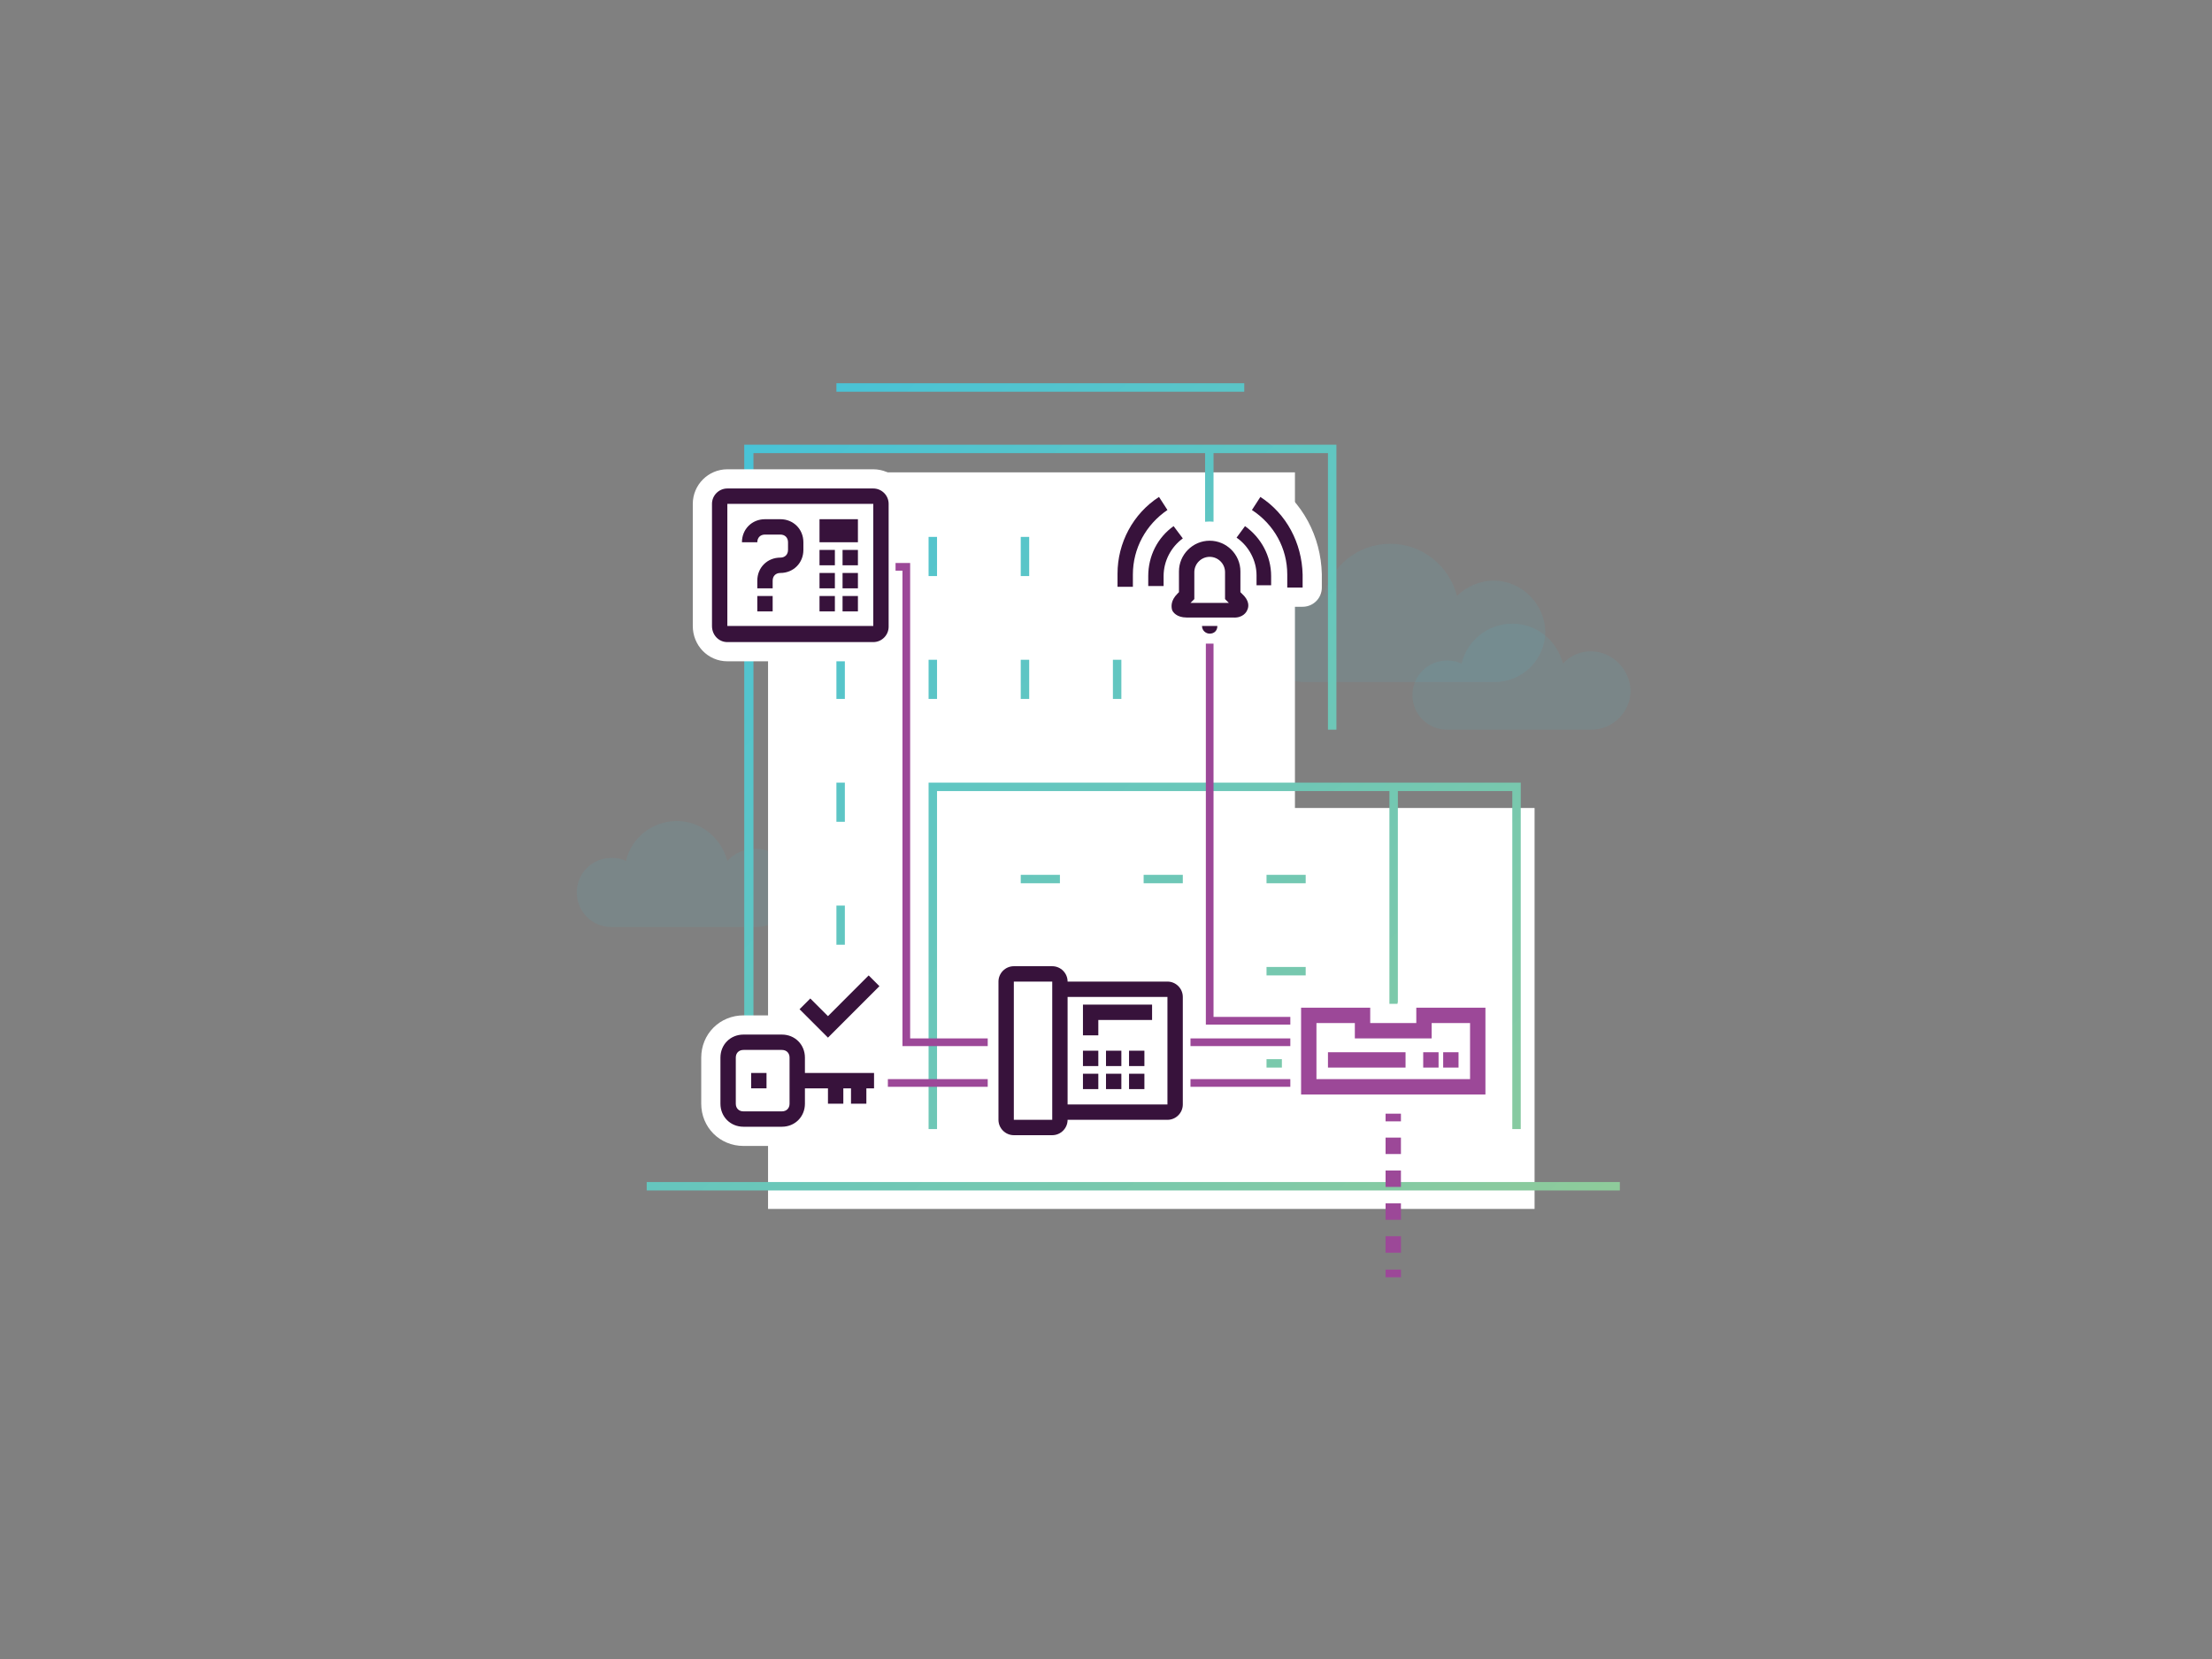 <svg xmlns="http://www.w3.org/2000/svg" xmlns:xlink="http://www.w3.org/1999/xlink" id="Calque_1" x="0px" y="0px" viewBox="0 0 288 216" style="enable-background:new 0 0 288 216;" xml:space="preserve"><rect x="0" y="0" width="288" height="216" fill="#808080" stroke="none"/><style type="text/css">	.st0{opacity:0.1;fill:#48C3D7;}	.st1{fill:#FFFFFF;}	.st2{fill:url(#SVGID_1_);}	.st3{fill:#FFFFFF;stroke:#FFFFFF;stroke-width:5;stroke-linecap:round;stroke-linejoin:round;stroke-miterlimit:10;}	.st4{fill:#37123B;}	.st5{fill:none;stroke:#9C4898;stroke-width:2;stroke-miterlimit:10;}	.st6{fill:none;stroke:#9C4898;stroke-width:2;stroke-miterlimit:10;stroke-dasharray:2.141,2.141;}	.st7{fill:#9C4898;}	.st8{fill:none;stroke:#9C4898;stroke-miterlimit:10;}</style><path class="st0" d="M194.5,75.6c-1.9,0-3.6,0.8-4.8,2c-1-3.9-4.5-6.8-8.7-6.8c-4.2,0-7.7,2.9-8.7,6.8c-0.8-0.4-1.6-0.6-2.5-0.6 c-3.3,0-5.9,2.7-5.9,5.9c0,3.3,2.7,5.9,5.9,5.9c2,0,22.1,0,24.8,0c3.7,0,6.6-3,6.6-6.6C201.1,78.6,198.1,75.6,194.5,75.6z"></path><path class="st0" d="M207.1,84.8c-1.4,0-2.7,0.6-3.6,1.6c-0.8-3-3.4-5.2-6.6-5.2c-3.2,0-5.9,2.2-6.6,5.2c-0.6-0.3-1.2-0.4-1.9-0.4 c-2.5,0-4.5,2-4.5,4.5c0,2.5,2,4.5,4.5,4.5c1.6,0,16.8,0,18.8,0c2.8,0,5.1-2.3,5.1-5.1C212.2,87.1,209.9,84.8,207.1,84.8z"></path><path class="st0" d="M98.3,110.5c-1.4,0-2.7,0.6-3.6,1.6c-0.8-3-3.4-5.2-6.6-5.2c-3.2,0-5.9,2.2-6.6,5.2c-0.6-0.3-1.2-0.4-1.9-0.4 c-2.5,0-4.5,2-4.5,4.5c0,2.5,2,4.5,4.5,4.5c1.6,0,16.8,0,18.8,0c2.8,0,5.1-2.3,5.1-5.1C103.3,112.8,101.1,110.5,98.3,110.5z"></path><polygon class="st1" points="100,157.4 100,61.5 168.6,61.5 168.6,105.2 199.8,105.2 199.8,157.4 "></polygon><linearGradient id="SVGID_1_" gradientUnits="userSpaceOnUse" x1="89.608" y1="64.844" x2="194.368" y2="175.154">	<stop offset="0" style="stop-color:#48C3D7"></stop>	<stop offset="1" style="stop-color:#90CB99"></stop></linearGradient><path class="st2" d="M84.2,155v-1.1h126.7v1.1H84.2z M196.9,147v-44h-14.9v31.4h-1.1V103h-58.9v44h-1.1v-45.1h77.1V147H196.9z  M96.9,147V57.9h77.1V95h-1.1V59h-14.9v12.6h-1.1V59H98.1v88H96.9z M164.9,139v-1.1h5.1v1.1H164.9z M148.9,139v-1.1h5.1v1.1H148.9z  M132.9,139v-1.1h5.1v1.1H132.9z M164.9,127v-1.1h5.1v1.1H164.9z M148.9,127v-1.1h5.1v1.1H148.9z M132.9,127v-1.1h5.1v1.1H132.9z  M108.9,123v-5.1h1.1v5.1H108.9z M164.9,115v-1.1h5.1v1.1H164.9z M148.9,115v-1.1h5.1v1.1H148.9z M132.9,115v-1.1h5.1v1.1H132.9z  M108.9,107v-5.1h1.1v5.1H108.9z M144.9,91v-5.1h1.1V91H144.9z M132.9,91v-5.1h1.1V91H132.9z M120.9,91v-5.1h1.1V91H120.9z  M108.9,91v-5.1h1.1V91H108.9z M144.9,75v-5.1h1.1V75H144.9z M132.9,75v-5.1h1.1V75H132.9z M120.9,75v-5.1h1.1V75H120.9z M108.9,75 v-5.1h1.1V75H108.9z M108.9,51v-1.1h53.1V51H108.9z"></path><g>	<rect x="97.8" y="139.7" class="st3" width="2" height="2"></rect>	<path class="st3" d="M112.8,141.7h1v-2h-9v-2c0-1.7-1.3-3-3-3h-5c-1.7,0-3,1.3-3,3v6c0,1.7,1.3,3,3,3h5c1.7,0,3-1.3,3-3v-2h3v2h2  v-2h1v2h2V141.7z M102.8,143.7c0,0.6-0.4,1-1,1h-5c-0.6,0-1-0.4-1-1v-6c0-0.6,0.4-1,1-1h5c0.6,0,1,0.4,1,1V143.7z"></path>	<polygon class="st3" points="113.1,127 107.8,132.3 105.5,130 104.1,131.4 107.8,135.1 114.5,128.4  "></polygon></g><g>	<g>		<rect x="98.6" y="77.6" class="st3" width="2" height="2"></rect>		<path class="st3" d="M100.6,75.6c0-0.6,0.4-1,1-1c1.7,0,3-1.3,3-3v-1c0-1.7-1.3-3-3-3h-2c-1.7,0-3,1.3-3,3h2c0-0.6,0.4-1,1-1h2   c0.6,0,1,0.4,1,1v1c0,0.6-0.4,1-1,1c-1.7,0-3,1.3-3,3v1h2V75.6z"></path>	</g>	<g>		<rect x="106.7" y="77.6" class="st3" width="2" height="2"></rect>		<rect x="106.7" y="74.6" class="st3" width="2" height="2"></rect>		<rect x="106.7" y="71.6" class="st3" width="2" height="2"></rect>		<rect x="109.7" y="77.6" class="st3" width="2" height="2"></rect>		<rect x="109.7" y="74.6" class="st3" width="2" height="2"></rect>		<rect x="109.7" y="71.6" class="st3" width="2" height="2"></rect>		<polygon class="st3" points="107.7,70.6 108.7,70.6 111.7,70.6 111.7,67.6 108.7,67.6 107.7,67.6 106.7,67.6 106.7,70.6   "></polygon>		<path class="st3" d="M94.7,83.6h19c1.1,0,2-0.9,2-2V65.6c0-1.1-0.9-2-2-2h-19c-1.1,0-2,0.9-2,2v15.9   C92.7,82.7,93.6,83.6,94.7,83.6z M113.7,65.6v15.9h-19V65.6L113.7,65.6z"></path>	</g></g><g>	<g>		<path class="st3" d="M157.5,82.5c0.6,0,1-0.4,1-1h-2C156.5,82.1,157,82.5,157.5,82.5z"></path>		<path class="st3" d="M162.4,79.4c0.2-0.4,0.3-1.2-0.7-2.1l-0.2-0.2v-1.7v-1c0-2.2-1.8-4-4-4c-2.2,0-4,1.8-4,4v1h0v1.7l-0.2,0.2   c-0.9,0.9-0.8,1.7-0.7,2.1c0.1,0.3,0.6,1,1.9,1h6C161.8,80.5,162.3,79.7,162.4,79.4z M155,78.5l0.5-0.5v-2.5h0v-1c0-1.1,0.9-2,2-2   c1.1,0,2,0.9,2,2v1v2.5l0.5,0.5L155,78.5z"></path>		<path class="st3" d="M165.5,76.3v-1.3c0-2.6-1.3-5-3.4-6.5L161,70c1.6,1.1,2.6,3,2.6,4.9v1.3H165.5z"></path>		<path class="st3" d="M154,70.1l-1.2-1.6c-2.1,1.5-3.3,3.9-3.3,6.5v1.3h2v-1.3C151.5,73,152.5,71.2,154,70.1z"></path>		<path class="st3" d="M164.1,64.7l-1.1,1.7c2.9,1.9,4.6,5,4.6,8.4v1.7h2v-1.7C169.5,70.7,167.5,66.9,164.1,64.7z"></path>		<path class="st3" d="M147.5,74.8c0-3.4,1.7-6.5,4.5-8.4l-1.1-1.7c-3.4,2.2-5.4,6-5.4,10v1.7h2V74.8z"></path>	</g></g><g>	<g>		<path class="st3" d="M152,127.8h-13c0-1.1-0.9-2-2-2h-5c-1.1,0-2,0.9-2,2v18c0,1.1,0.9,2,2,2h5c1.1,0,2-0.9,2-2h13   c1.1,0,2-0.9,2-2v-14C154,128.7,153.1,127.8,152,127.8z M132,145.8v-18h5l0,18H132z M152,143.8h-13v-14h13V143.8z"></path>		<rect x="141" y="136.8" class="st3" width="2" height="2"></rect>		<rect x="144" y="136.8" class="st3" width="2" height="2"></rect>		<rect x="147" y="136.8" class="st3" width="2" height="2"></rect>		<rect x="141" y="139.8" class="st3" width="2" height="2"></rect>		<rect x="144" y="139.8" class="st3" width="2" height="2"></rect>		<rect x="147" y="139.8" class="st3" width="2" height="2"></rect>		<polygon class="st3" points="143,132.8 150,132.8 150,130.8 141,130.8 141,134.8 143,134.8   "></polygon>	</g></g><g>	<rect x="97.8" y="139.7" class="st4" width="2" height="2"></rect>	<path class="st4" d="M112.8,141.7h1v-2h-9v-2c0-1.7-1.3-3-3-3h-5c-1.7,0-3,1.3-3,3v6c0,1.7,1.3,3,3,3h5c1.7,0,3-1.3,3-3v-2h3v2h2  v-2h1v2h2V141.7z M102.8,143.7c0,0.6-0.4,1-1,1h-5c-0.6,0-1-0.4-1-1v-6c0-0.6,0.4-1,1-1h5c0.6,0,1,0.4,1,1V143.7z"></path>	<polygon class="st4" points="113.1,127 107.8,132.3 105.5,130 104.1,131.4 107.8,135.1 114.5,128.4  "></polygon></g><g>	<g>		<rect x="98.6" y="77.6" class="st4" width="2" height="2"></rect>		<path class="st4" d="M100.6,75.6c0-0.6,0.4-1,1-1c1.7,0,3-1.3,3-3v-1c0-1.7-1.3-3-3-3h-2c-1.7,0-3,1.3-3,3h2c0-0.6,0.4-1,1-1h2   c0.6,0,1,0.4,1,1v1c0,0.6-0.4,1-1,1c-1.7,0-3,1.3-3,3v1h2V75.6z"></path>	</g>	<g>		<rect x="106.7" y="77.6" class="st4" width="2" height="2"></rect>		<rect x="106.7" y="74.6" class="st4" width="2" height="2"></rect>		<rect x="106.7" y="71.6" class="st4" width="2" height="2"></rect>		<rect x="109.7" y="77.6" class="st4" width="2" height="2"></rect>		<rect x="109.7" y="74.6" class="st4" width="2" height="2"></rect>		<rect x="109.7" y="71.6" class="st4" width="2" height="2"></rect>		<polygon class="st4" points="107.7,70.6 108.7,70.6 111.7,70.6 111.7,67.6 108.7,67.6 107.7,67.6 106.7,67.6 106.7,70.6   "></polygon>		<path class="st4" d="M94.7,83.6h19c1.1,0,2-0.9,2-2V65.6c0-1.1-0.9-2-2-2h-19c-1.1,0-2,0.9-2,2v15.9   C92.7,82.7,93.6,83.6,94.7,83.6z M113.7,65.6v15.9h-19V65.6L113.7,65.6z"></path>	</g></g><g>	<path class="st3" d="M193.4,131.2h-9v2h-6v-2h-9v11.3h24V131.2z M191.4,140.5h-20v-7.3h5v2h10v-2h5V140.5z"></path>	<rect x="172.9" y="137" class="st3" width="10.1" height="2"></rect>	<rect x="185.3" y="137" class="st3" width="2" height="2"></rect>	<rect x="187.9" y="137" class="st3" width="2" height="2"></rect></g><g>	<g>		<line class="st5" x1="181.4" y1="166.3" x2="181.4" y2="165.3"></line>		<line class="st6" x1="181.4" y1="163.1" x2="181.4" y2="147.1"></line>		<line class="st5" x1="181.4" y1="146" x2="181.4" y2="145"></line>	</g></g><g>	<path class="st7" d="M193.4,131.2h-9v2h-6v-2h-9v11.3h24V131.2z M191.4,140.5h-20v-7.3h5v2h10v-2h5V140.5z"></path>	<rect x="172.9" y="137" class="st7" width="10.1" height="2"></rect>	<rect x="185.3" y="137" class="st7" width="2" height="2"></rect>	<rect x="187.9" y="137" class="st7" width="2" height="2"></rect></g><g>	<g>		<path class="st4" d="M157.5,82.5c0.6,0,1-0.4,1-1h-2C156.5,82.1,157,82.5,157.5,82.5z"></path>		<path class="st4" d="M162.4,79.4c0.2-0.4,0.3-1.2-0.7-2.1l-0.2-0.2v-1.7v-1c0-2.2-1.8-4-4-4c-2.2,0-4,1.8-4,4v1h0v1.7l-0.2,0.2   c-0.9,0.9-0.8,1.7-0.7,2.1c0.1,0.3,0.6,1,1.9,1h6C161.8,80.5,162.3,79.7,162.4,79.4z M155,78.5l0.5-0.5v-2.5h0v-1c0-1.1,0.9-2,2-2   c1.1,0,2,0.9,2,2v1v2.5l0.5,0.5L155,78.5z"></path>		<path class="st4" d="M165.5,76.3v-1.3c0-2.6-1.3-5-3.4-6.5L161,70c1.6,1.1,2.6,3,2.6,4.9v1.3H165.5z"></path>		<path class="st4" d="M154,70.1l-1.2-1.6c-2.1,1.5-3.3,3.9-3.3,6.5v1.3h2v-1.3C151.5,73,152.5,71.2,154,70.1z"></path>		<path class="st4" d="M164.1,64.7l-1.1,1.7c2.9,1.9,4.6,5,4.6,8.4v1.7h2v-1.7C169.5,70.7,167.5,66.9,164.1,64.7z"></path>		<path class="st4" d="M147.5,74.8c0-3.4,1.7-6.5,4.5-8.4l-1.1-1.7c-3.4,2.2-5.4,6-5.4,10v1.7h2V74.8z"></path>	</g></g><g>	<g>		<path class="st4" d="M152,127.8h-13c0-1.1-0.9-2-2-2h-5c-1.1,0-2,0.9-2,2v18c0,1.1,0.9,2,2,2h5c1.1,0,2-0.9,2-2h13   c1.1,0,2-0.9,2-2v-14C154,128.7,153.1,127.8,152,127.8z M132,145.8v-18h5l0,18H132z M152,143.8h-13v-14h13V143.8z"></path>		<rect x="141" y="136.8" class="st4" width="2" height="2"></rect>		<rect x="144" y="136.8" class="st4" width="2" height="2"></rect>		<rect x="147" y="136.8" class="st4" width="2" height="2"></rect>		<rect x="141" y="139.8" class="st4" width="2" height="2"></rect>		<rect x="144" y="139.8" class="st4" width="2" height="2"></rect>		<rect x="147" y="139.8" class="st4" width="2" height="2"></rect>		<polygon class="st4" points="143,132.8 150,132.8 150,130.8 141,130.8 141,134.8 143,134.8   "></polygon>	</g></g><line class="st8" x1="168" y1="141" x2="155" y2="141"></line><line class="st8" x1="168" y1="135.7" x2="155" y2="135.7"></line><polyline class="st8" points="168,132.9 157.5,132.9 157.5,83.8 "></polyline><polyline class="st8" points="128.6,135.7 118,135.7 118,73.8 116.6,73.8 "></polyline><line class="st8" x1="128.6" y1="141" x2="115.6" y2="141"></line></svg>